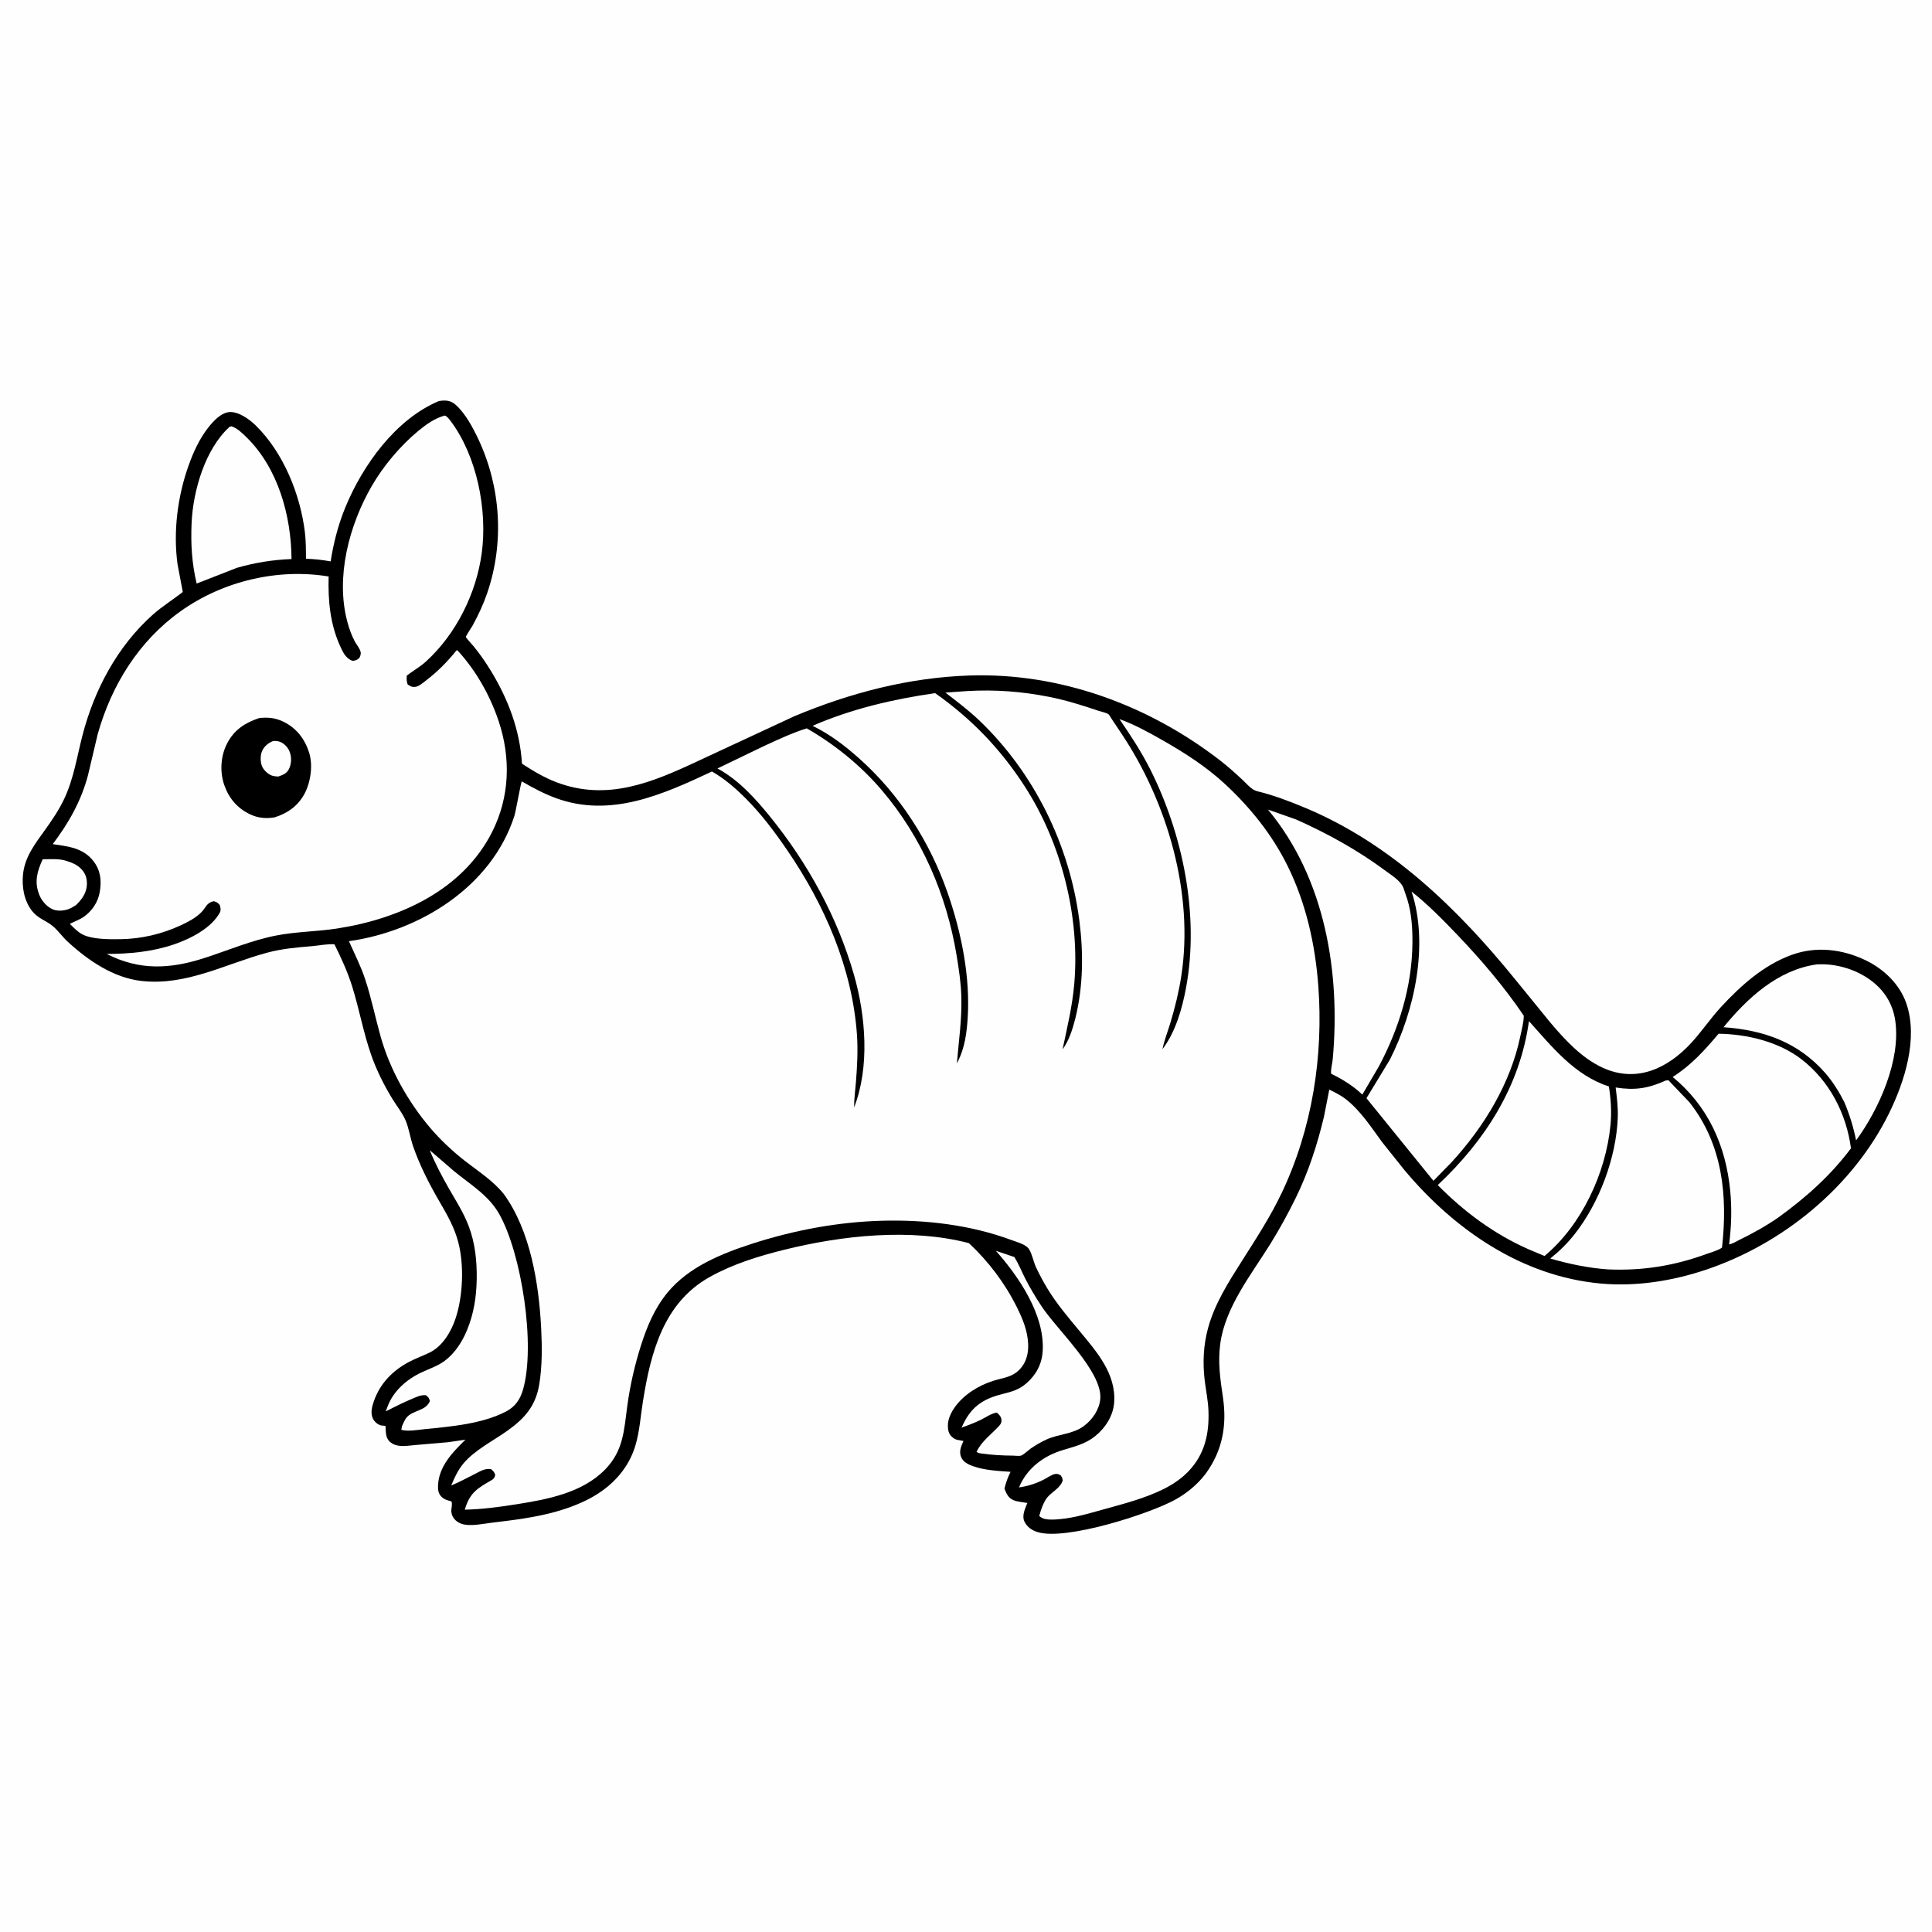 <svg version="1.1" xmlns="http://www.w3.org/2000/svg" style="display: block;" viewBox="0 0 2048 2048" width="1024" height="1024">
<path transform="translate(0,0)" fill="rgb(254,254,254)" d="M -0 -0 L 2048 0 L 2048 2048 L -0 2048 L -0 -0 z"/>
<path transform="translate(0,0)" fill="rgb(0,0,0)" d="M 465.224 425.137 L 468.169 424.733 C 474.225 424.178 478.607 425.163 483.203 429.262 C 493.2 438.177 501.257 453.215 506.913 465.204 C 530.957 516.171 534.728 575.185 516.506 628.535 C 512.428 640.475 507.096 651.938 501.044 663 C 499.865 665.156 493.742 674.044 493.853 675.313 C 493.924 676.13 501.132 683.96 502.159 685.214 C 508.952 693.505 514.995 702.315 520.565 711.468 C 538.839 741.501 551.168 774.193 553.323 809.547 C 564.842 817.034 576.975 824.346 589.865 829.224 C 643.49 849.516 690.861 829.689 739.682 806.805 L 842.312 759.097 C 901.456 734.429 963.399 718.209 1027.61 716.068 C 1123.84 712.858 1217.82 747.645 1293.47 806.185 C 1301.65 812.509 1309.21 819.306 1316.76 826.346 C 1320.92 830.221 1326.75 837.277 1332.34 838.632 C 1350.07 842.925 1366.9 849.375 1383.7 856.394 C 1474.3 894.268 1545 962.94 1606.06 1038.07 L 1643.77 1084.38 C 1659.04 1102.43 1676.8 1121.6 1698.6 1131.69 C 1734.42 1148.27 1767.42 1132.96 1792.66 1105.66 C 1803.91 1093.51 1813.08 1079.64 1824.29 1067.5 C 1845.34 1044.7 1869.74 1022.88 1899.37 1012.17 C 1925.36 1002.78 1953.03 1006.11 1977.63 1017.92 C 1996.87 1027.15 2013.83 1043.3 2020.83 1063.78 C 2033.54 1100.93 2018.99 1146.61 2002.37 1180.33 C 1964.11 1257.95 1890.05 1318.55 1808.42 1345.95 C 1772.83 1357.9 1734.43 1364 1696.87 1360.6 C 1613.16 1353 1541.44 1303.32 1488.82 1240.4 L 1465.25 1210.9 C 1453.55 1194.96 1441.99 1176.95 1426.16 1164.82 C 1420.92 1160.8 1414.98 1157.94 1409.09 1155.02 L 1403.52 1183.47 C 1396.55 1212.94 1387.03 1242.26 1373.71 1269.49 C 1365.59 1286.11 1356.41 1302.85 1346.65 1318.56 C 1326.5 1351.01 1298.77 1385.51 1293.52 1424.5 C 1290.88 1444.1 1293.48 1461.69 1296.34 1481 C 1300.8 1511.07 1295.86 1537.98 1277.81 1562.52 C 1269.42 1573.54 1258.41 1582.61 1246.37 1589.39 C 1219.52 1604.52 1129.95 1633.32 1100.03 1624.12 C 1094.05 1622.28 1088.87 1618.89 1086.05 1613.13 C 1082.89 1606.65 1086.63 1599.34 1089.06 1593.21 C 1084.32 1592.34 1078.36 1592.04 1074.02 1590.1 C 1068.66 1587.7 1066.9 1583.21 1064.76 1578.1 C 1066.28 1571.61 1068.27 1566.17 1071.23 1560.2 C 1058.12 1559.25 1044.05 1558.64 1031.57 1554.25 C 1026.45 1552.45 1020.96 1549.83 1018.8 1544.5 C 1016.58 1539.03 1018.46 1533.9 1020.72 1528.82 L 1021.32 1527.5 C 1015.97 1526.24 1013.09 1527.04 1008.66 1522.71 C 1005.53 1519.65 1004.86 1515.84 1004.79 1511.62 C 1004.66 1504.31 1008.25 1497.03 1012.47 1491.23 C 1022.03 1478.07 1037.59 1468.52 1052.99 1463.7 C 1063.93 1460.27 1073.44 1460.04 1081.73 1450.74 C 1088.19 1443.5 1090.3 1434 1089.88 1424.5 C 1089.25 1410.49 1084.01 1397.9 1077.84 1385.51 C 1065.19 1360.11 1047.79 1337.09 1027.06 1317.76 C 965.24 1301.67 892.689 1309.61 831.525 1324.75 C 804.232 1331.51 777.257 1339.81 752.568 1353.53 C 703.37 1380.86 689.842 1433.62 681.528 1485.54 C 679.024 1501.18 678.083 1517.03 673.56 1532.28 C 666.151 1557.26 648.232 1576.09 625.539 1588.24 C 614.251 1594.29 601.869 1598.89 589.555 1602.36 C 566.939 1608.75 543.572 1611.43 520.31 1614.27 C 511.267 1615.38 497.955 1618.28 489.333 1615.33 C 482.698 1613.06 477.873 1607.43 478.448 1600.27 C 478.671 1597.48 479.669 1594.08 478.5 1591.51 C 474.511 1590.49 470.817 1589.53 467.864 1586.49 C 464.604 1583.13 464.124 1579.24 464.319 1574.62 C 465.176 1554.36 479.821 1539.36 493.408 1526.11 L 475.022 1528.8 L 440.62 1531.77 C 435.125 1532.18 428.615 1533.36 423.165 1532.61 C 419.725 1532.13 416.498 1531.08 413.818 1528.82 C 408.289 1524.18 409.197 1518 408.616 1511.5 L 404 1511.04 C 400.27 1510.15 396.771 1506.96 395.185 1503.55 C 392.508 1497.79 394.388 1490.8 396.389 1485.12 C 402.99 1466.39 416.239 1452.86 433.634 1443.65 C 440.727 1439.89 448.342 1437.25 455.536 1433.71 C 469.245 1426.95 478.247 1411.64 482.912 1397.63 C 490.78 1374.01 492.063 1341.53 485.941 1317.41 C 481.781 1301.02 473.852 1287.49 465.472 1273.05 C 454.781 1254.61 444.871 1235.21 437.895 1215.05 C 434.766 1206.01 433.535 1195.87 429.738 1187.22 C 426.309 1179.4 420.349 1172.12 415.885 1164.78 C 407.028 1150.21 399.173 1134.55 393.531 1118.45 C 385.26 1094.85 380.855 1069.89 373.423 1046 C 368.524 1030.25 361.826 1015.74 354.519 1001 C 346.863 1000.46 338.448 1002.31 330.72 1002.96 C 314.621 1004.31 298.863 1005.67 283.194 1009.88 C 238.941 1021.78 198.002 1045 150.5 1039.91 C 120.326 1036.67 93.259 1018.1 71.501 997.976 C 65.944 992.835 61.315 986.035 55.503 981.367 C 48.221 975.518 40.057 973.494 33.946 965.637 C 25.352 954.588 22.904 939.64 24.5 925.982 C 26.617 907.858 37.433 894.105 47.717 879.77 C 55.143 869.417 62.271 858.944 67.779 847.416 C 78.198 825.614 81.456 802.502 87.461 779.37 C 99.973 731.176 124.355 685.191 161.817 651.728 C 171.881 642.738 183.205 635.807 193.759 627.547 L 188.194 598.077 C 183.47 563.579 188.215 526.425 199.804 493.754 C 204.836 479.568 211.171 465.632 220.427 453.657 C 225.645 446.907 234.236 437.41 243.238 436.806 C 252.891 436.158 264.355 444.41 271.019 450.937 C 300.408 479.715 318.337 524.01 323.223 564.366 C 324.34 573.588 324.263 583.001 324.402 592.282 C 333.31 592.647 341.739 593.423 350.496 595.128 C 353.577 575.376 358.524 556.162 366.138 537.668 C 384.511 493.047 419.508 444.299 465.224 425.137 z"/>
<path transform="translate(0,0)" fill="rgb(254,254,254)" d="M 45.245 910.837 C 53.007 910.839 62.032 910.065 69.494 912.305 L 71 912.795 C 76.299 914.44 81.174 916.451 85.274 920.332 C 90.24 925.032 92.296 930.401 92.124 937.219 C 91.889 946.518 87.001 953.104 80.671 959.358 C 78.172 960.966 75.651 962.567 72.859 963.622 C 67.653 965.588 60.282 966.155 55.166 963.617 C 48.764 960.44 43.662 954.188 41.244 947.543 C 36.302 933.961 39.596 923.393 45.245 910.837 z"/>
<path transform="translate(0,0)" fill="rgb(254,254,254)" d="M 1055.65 1325.9 L 1075.33 1332.55 C 1079.87 1339.95 1083.1 1348.13 1087.06 1355.86 C 1092.19 1365.87 1097.98 1375.35 1104.13 1384.76 C 1120.18 1409.29 1169.45 1454.57 1166.3 1483.46 C 1165.09 1494.51 1157.99 1504.78 1149.33 1511.35 C 1137.15 1520.59 1122.65 1519.79 1109.25 1525.97 C 1103.57 1528.59 1097.98 1531.79 1092.84 1535.35 C 1089.9 1537.38 1085.27 1541.99 1082.29 1543.03 C 1080.55 1543.64 1075.89 1543.04 1073.93 1543.03 C 1062.91 1542.96 1051.85 1542.37 1040.94 1540.82 C 1038.68 1540.51 1037.02 1540.51 1035.2 1539 C 1040.35 1527.81 1051.03 1520.33 1059.12 1511.5 C 1060.91 1509.55 1061.81 1507.88 1061.59 1505.16 C 1061.29 1501.65 1059.2 1499.5 1056.65 1497.4 C 1050.9 1498.15 1044.68 1502.7 1039.42 1505.21 C 1032.87 1508.34 1026.15 1510.92 1019.32 1513.37 C 1028.53 1492.04 1040.85 1483.11 1062.94 1477.63 C 1072.59 1475.24 1080.32 1473.12 1088.04 1466.36 C 1098.51 1457.2 1104.49 1445.94 1105.31 1431.91 C 1107.54 1393.66 1079.89 1353.17 1055.65 1325.9 z"/>
<path transform="translate(0,0)" fill="rgb(254,254,254)" d="M 243.33 452.5 L 245.117 451.865 C 251.129 453.5 256.873 459.165 261.236 463.44 C 294.852 496.378 308.671 546.774 309.033 592.613 C 289.245 593.379 270.313 596.417 251.284 601.876 L 208.472 618.573 C 203.313 597.009 202.112 576.287 203.121 554.139 C 204.672 520.086 217.498 475.943 243.33 452.5 z"/>
<path transform="translate(0,0)" fill="rgb(254,254,254)" d="M 1925.68 1022.33 C 1945.63 1021.05 1966.96 1027.24 1983.09 1039.17 C 1997.46 1049.79 2006.42 1064.05 2009.03 1081.79 C 2015.2 1123.69 1991.77 1175.87 1967.53 1208.86 C 1964.73 1194.8 1960.59 1181.37 1954.99 1168.17 C 1949.4 1157.23 1942.76 1146.46 1934.62 1137.21 C 1906.04 1104.72 1869.29 1091.82 1827.01 1088.9 C 1852.25 1057.93 1884.64 1028.14 1925.68 1022.33 z"/>
<path transform="translate(0,0)" fill="rgb(254,254,254)" d="M 455.528 1219.25 L 481.625 1241.74 C 499.15 1256.08 518.094 1267.04 529.491 1287.45 C 552.906 1329.39 568.052 1426.57 554.301 1473.43 C 551.287 1483.7 545.946 1491.34 536.252 1496.34 C 510.923 1509.41 478.43 1512.15 450.422 1514.93 C 443.125 1515.66 432.281 1517.72 425.39 1515.64 L 426.137 1511.79 C 427.603 1508.57 429.161 1504.49 431.625 1501.93 C 438.692 1494.59 451.742 1495.56 455.731 1485 C 454.588 1481.62 454.272 1481.27 451.5 1479 C 446.007 1478.5 441.938 1480.69 437 1482.74 C 427.4 1486.73 418.2 1491.4 408.933 1496.09 L 410.842 1491 C 417.038 1474.24 431.555 1461.79 447.474 1454.5 C 455.475 1450.83 464.171 1447.89 471.301 1442.61 C 482.064 1434.63 489.843 1422.57 494.932 1410.34 C 502.244 1392.76 505.046 1374.73 505.334 1355.8 C 505.623 1336.73 503.675 1317.96 496.941 1299.97 C 491.753 1286.11 483.701 1273.49 476.339 1260.73 C 468.676 1247.44 461.339 1233.44 455.528 1219.25 z"/>
<path transform="translate(0,0)" fill="rgb(254,254,254)" d="M 1344.09 858.209 L 1374.14 868.775 C 1407.46 883.65 1439.58 901.423 1468.9 923.216 C 1475.36 928.02 1485.01 933.798 1487.84 941.61 L 1491.86 953.548 C 1496.37 968.38 1497.36 984.117 1497.24 999.547 C 1496.87 1045.33 1483.15 1089.81 1461.9 1130.01 L 1444.13 1160.32 C 1434.37 1151.03 1423.18 1144.09 1411.11 1138.25 C 1410.38 1133.97 1412.3 1127.66 1412.71 1123.19 C 1421.18 1031.02 1404.7 930.949 1344.09 858.209 z"/>
<path transform="translate(0,0)" fill="rgb(254,254,254)" d="M 1765.48 1145.5 L 1768.5 1145.01 L 1790.7 1168.26 C 1826.14 1212.85 1831.54 1267.76 1825.4 1322.5 C 1821.03 1325.69 1813.59 1327.58 1808.43 1329.46 C 1774.38 1341.88 1740.91 1347.16 1704.75 1345.63 C 1683.89 1344.18 1663.41 1339.93 1643.35 1334.07 C 1653.25 1326.14 1661.43 1318.08 1669.31 1308.07 C 1695.46 1274.86 1713.27 1227.09 1714.9 1184.81 C 1715.32 1174.05 1713.97 1163.44 1712.67 1152.78 C 1732.82 1155.98 1746.96 1153.86 1765.48 1145.5 z"/>
<path transform="translate(0,0)" fill="rgb(254,254,254)" d="M 1821.79 1095.79 C 1851.83 1096.21 1885.48 1104.24 1909.64 1122.88 C 1939.27 1145.75 1957.23 1180.41 1962.1 1217.24 C 1940.43 1246.28 1913.96 1269.77 1884.7 1290.85 C 1871.64 1299.88 1857.95 1307.41 1843.71 1314.38 C 1840.69 1315.86 1836.21 1318.77 1832.94 1319.02 C 1835.35 1300.14 1835.95 1281.23 1834.1 1262.26 C 1829.42 1214.31 1810.65 1172.48 1773.11 1141.64 C 1793.11 1128.83 1806.59 1113.74 1821.79 1095.79 z"/>
<path transform="translate(0,0)" fill="rgb(254,254,254)" d="M 1620.76 1082.45 C 1645.4 1109.93 1669.08 1139.86 1705.49 1151.71 C 1707.66 1165.46 1708.51 1178.81 1707.17 1192.7 C 1702.28 1243.4 1676.7 1298.6 1637.23 1331.4 L 1620.75 1324.49 C 1584.12 1308.41 1552.07 1284.63 1524.07 1256.23 C 1574.35 1208.94 1611.12 1151.76 1620.76 1082.45 z"/>
<path transform="translate(0,0)" fill="rgb(254,254,254)" d="M 1496.33 945.105 C 1513.92 959.023 1529.94 975.37 1545.4 991.579 C 1570.4 1017.79 1594.94 1046.54 1615.22 1076.61 C 1615.36 1083.32 1612.99 1091.77 1611.61 1098.43 C 1601.2 1148.45 1573.34 1194.1 1539.18 1231.51 L 1519.51 1251.73 L 1448.51 1164.15 L 1473.33 1123.25 C 1499.44 1071.66 1514.87 1001.48 1496.33 945.105 z"/>
<path transform="translate(0,0)" fill="rgb(254,254,254)" d="M 471.47 440.5 C 473.804 441.125 476.365 444.517 477.843 446.5 C 505.594 483.716 516.772 540.427 510.706 586.029 C 505.019 628.782 483.548 672.153 451.536 701.225 C 445.237 706.946 437.948 711.004 431.221 716.132 C 430.915 719.726 430.935 722.071 432.11 725.5 C 434.91 727.493 436.892 728.559 440.5 728.059 C 444.314 727.531 448.824 723.462 451.815 721.168 C 464.072 711.766 474.28 701.443 483.92 689.439 L 484.92 689.401 C 504.492 710.624 519.391 737.011 528.566 764.361 C 541.707 803.535 540.36 844.994 521.574 882.094 C 490.304 943.846 423.385 973.924 357.921 984.17 C 336.176 987.574 314.085 987.481 292.466 991.741 C 266.131 996.931 241.859 1007.41 216.462 1015.6 C 180.18 1027.29 147.725 1028.94 113.13 1011.23 C 137.158 1011.12 160.496 1009.06 183.459 1001.42 C 201.329 995.47 224.566 983.923 233.5 966.513 C 234.13 963.661 233.752 962.234 233.008 959.5 C 230.814 956.798 229.856 956.236 226.5 955.316 C 218.797 957.043 218.367 962.007 213.486 966.968 C 207.495 973.058 199.342 977.284 191.686 980.841 C 171.726 990.117 150.006 995.229 128 995.558 C 116.505 995.73 98.126 995.928 87.635 990.639 C 82.461 988.031 78.134 983.366 74.017 979.355 C 78.98 976.687 84.594 974.923 89.182 971.614 C 97.725 965.454 103.945 956.147 105.723 945.719 C 107.768 933.728 106.793 922.952 99.162 912.986 C 88.212 898.687 72.356 897.283 55.895 894.806 C 72.832 872.426 85.993 849.19 93.24 821.899 L 103.542 778.345 C 118.139 726.311 147.152 679.483 191.51 647.887 C 236.158 616.085 294.212 602.167 348.37 611.099 C 347.626 636.304 349.927 661.546 360.521 684.805 C 363.511 691.369 366.427 697.818 373.5 700.49 C 377.097 700.267 378.124 699.792 380.904 697.5 C 381.942 695.378 382.84 693.339 382.213 690.894 C 381.22 687.019 377.785 683.22 375.923 679.645 C 372.564 673.195 370.102 666.249 368.22 659.239 C 355.48 611.794 370.036 556.726 394.175 515.038 C 406.501 493.749 424.368 472.576 443.286 456.884 C 451.714 449.893 460.77 443.397 471.47 440.5 z"/>
<path transform="translate(0,0)" fill="rgb(0,0,0)" d="M 274.676 761.192 C 283.824 760.169 291.572 760.86 300 764.834 C 313.85 771.364 322.948 783.039 327.588 797.456 C 331.953 811.019 329.392 829.042 322.822 841.365 C 315.938 854.279 304.756 862.233 290.992 866.443 C 281.927 867.966 273.273 867.15 264.945 863.151 C 251.612 856.749 242.708 846.355 237.794 832.373 C 232.886 818.408 233.822 801.658 240.561 788.437 C 248.039 773.765 259.434 766.343 274.676 761.192 z"/>
<path transform="translate(0,0)" fill="rgb(254,254,254)" d="M 289.596 785.5 C 292.442 785.275 295.529 785.624 298.109 786.92 C 302.405 789.079 305.909 793.326 307.396 797.878 C 309.232 803.499 308.913 810.122 306.169 815.398 C 303.749 820.052 299.654 821.54 294.953 823.169 C 292.698 823.055 290.138 822.843 288 822.069 C 284.122 820.665 279.65 816.455 277.949 812.688 C 275.826 807.986 275.781 800.845 277.822 796.116 C 279.995 791.082 284.596 787.407 289.596 785.5 z"/>
<path transform="translate(0,0)" fill="rgb(254,254,254)" d="M 1025.02 732.573 C 1054.6 730.839 1082.93 732.924 1112.03 738.687 C 1129.95 742.236 1147.19 747.617 1164.47 753.475 C 1167.19 754.4 1172.67 755.48 1174.92 757.044 C 1176 757.8 1177.54 760.816 1178.35 762.008 L 1189.29 778.38 C 1237.54 850.933 1265.6 946.933 1252.29 1034.16 C 1249.71 1051.1 1245.68 1067.47 1240.77 1083.87 C 1237.94 1093.31 1234.24 1102.47 1232.28 1112.14 C 1246.14 1093.88 1253.06 1069.53 1257.22 1047.28 C 1271.61 970.33 1253.92 884.11 1219.02 815 C 1209.72 796.599 1198.3 779.245 1186.66 762.26 C 1202.7 768.055 1218.07 776.525 1232.87 784.967 C 1255.88 798.094 1278.62 812.708 1298.14 830.736 C 1325.22 855.757 1348.48 884.674 1364.87 917.837 C 1384.41 957.391 1394.19 1001.11 1397.45 1044.93 C 1403.01 1119.64 1391.01 1196.34 1358.8 1264.25 C 1346.85 1289.45 1331.73 1312.66 1316.81 1336.16 C 1302.39 1358.87 1287.71 1381.7 1280.56 1407.92 C 1275.67 1425.85 1274.81 1444.57 1277 1463 C 1278.29 1473.84 1280.63 1484.62 1281.02 1495.55 C 1281.87 1519.88 1277.13 1541.51 1259.87 1559.59 C 1252.55 1567.27 1243.48 1573.45 1234.02 1578.19 C 1213.83 1588.3 1191.73 1593.95 1170.05 1599.95 C 1152.59 1604.77 1133.68 1610.6 1115.5 1610.82 C 1110.7 1610.87 1105.22 1610.53 1101.65 1607 C 1103.1 1601.09 1106.47 1591.52 1110.49 1586.95 C 1115.61 1581.12 1124.04 1577.23 1126.48 1569.5 C 1126.19 1566.6 1125.92 1566.15 1124.21 1563.77 C 1121.94 1562.75 1120.86 1562 1118.31 1562.52 C 1114.49 1563.29 1110.14 1566.56 1106.57 1568.37 C 1097.76 1572.84 1089.94 1575.26 1080.19 1576.73 C 1088.6 1556.47 1105.94 1543.43 1126.49 1537.18 C 1138.89 1533.4 1150.38 1530.82 1160.78 1522.49 C 1171.67 1513.77 1180.01 1500.96 1181.05 1486.77 C 1183.27 1456.25 1162.49 1432.81 1144.27 1410.83 C 1132.35 1396.46 1120.34 1382.38 1110.59 1366.4 C 1105.99 1358.85 1101.79 1351.03 1098.05 1343.02 C 1095.56 1337.7 1093.42 1326.56 1089.65 1322.69 C 1085.65 1318.59 1077.01 1316.3 1071.68 1314.32 C 1028.72 1298.41 981.131 1292.83 935.5 1294.02 C 888.677 1295.24 841.895 1303.98 797.375 1318.36 C 764.918 1328.84 730.177 1342.9 707.816 1369.9 C 694.131 1386.42 686.052 1405.55 679.591 1425.8 C 672.936 1446.66 667.89 1468.53 664.968 1490.23 C 661.478 1516.14 660.941 1537.69 641.5 1557.67 C 617.224 1582.61 580.154 1589.42 547.21 1594.64 C 529.011 1597.52 511.132 1599.92 492.692 1600.32 L 493.221 1598.6 C 498.433 1582.16 506.468 1577.47 520.271 1569.5 C 523.302 1567.75 524.189 1566.86 524.975 1563.5 C 523.754 1560.12 523.212 1559.66 520.604 1557.42 C 514.448 1556.15 509.177 1559.56 503.817 1562.23 C 495.282 1566.48 487.176 1571.05 478.326 1574.67 C 481.773 1566.34 485.446 1558.31 491.272 1551.33 C 503.005 1537.25 522.654 1527.4 537.544 1516.85 C 556.199 1503.63 567.958 1490.37 571.701 1467.11 C 574.846 1447.56 574.647 1427.3 573.628 1407.57 C 571.197 1360.5 562.262 1304.52 533.977 1265.64 C 522.41 1251.3 506.864 1241.62 492.517 1230.37 C 479.526 1220.19 466.665 1208.11 455.985 1195.53 C 432.527 1167.89 413.34 1133.83 403.5 1098.86 C 397.824 1078.69 393.714 1058.05 387.12 1038.14 C 382.452 1024.05 375.898 1011.2 369.869 997.704 C 445.023 987.076 520.907 940.055 545.176 865.199 C 546.878 859.952 552.162 829.216 553.124 828.268 C 564.666 835.06 576.684 841.415 589.282 846.03 C 647.292 867.282 702.596 842.228 754.703 817.828 C 767.913 825.367 779.3 835.225 790.053 845.918 C 806.836 862.607 821.236 881.851 834.566 901.359 C 874.062 959.157 903.346 1026.03 908.384 1096.44 C 909.584 1113.21 908.659 1129.85 907.362 1146.58 C 906.656 1155.69 905.337 1164.82 905.377 1173.96 C 922.079 1131.16 917.743 1076.86 905.227 1033.28 C 887.57 971.792 856.313 914.99 816.115 865.432 C 800.858 846.622 783.088 826.982 761.598 815.19 L 760.52 814.615 L 810.442 790.551 C 825.131 783.813 839.754 776.912 855.212 772.087 C 884.888 789.193 912.217 811.275 934.512 837.379 C 977.157 887.308 1003.43 948.419 1014.08 1012.98 C 1016.46 1027.38 1018.68 1042.09 1019.07 1056.7 C 1019.72 1080.83 1016.29 1103.45 1014.33 1127.33 L 1015.79 1124.38 C 1022.69 1110.21 1024.74 1095.16 1025.76 1079.6 C 1028.66 1035.36 1019.08 988.337 1004.58 946.608 C 985.632 892.064 953.515 841.886 910.246 803.507 C 895.182 790.145 879.541 778.226 861.351 769.393 C 902.945 751.359 946.544 741.21 991.28 734.754 C 1029.91 762.014 1060.48 793.759 1086.17 833.443 C 1125.11 893.589 1144.93 971.531 1138.76 1043.04 C 1136.73 1066.55 1131.24 1089.39 1126.35 1112.41 C 1133.21 1103.09 1137.14 1090.6 1139.91 1079.48 C 1148.34 1045.59 1148.59 1009.93 1144.11 975.438 C 1133.81 895.998 1096.48 819.601 1038.47 764.062 C 1027.14 753.205 1014.57 743.761 1002.17 734.17 L 1025.02 732.573 z"/>
</svg>